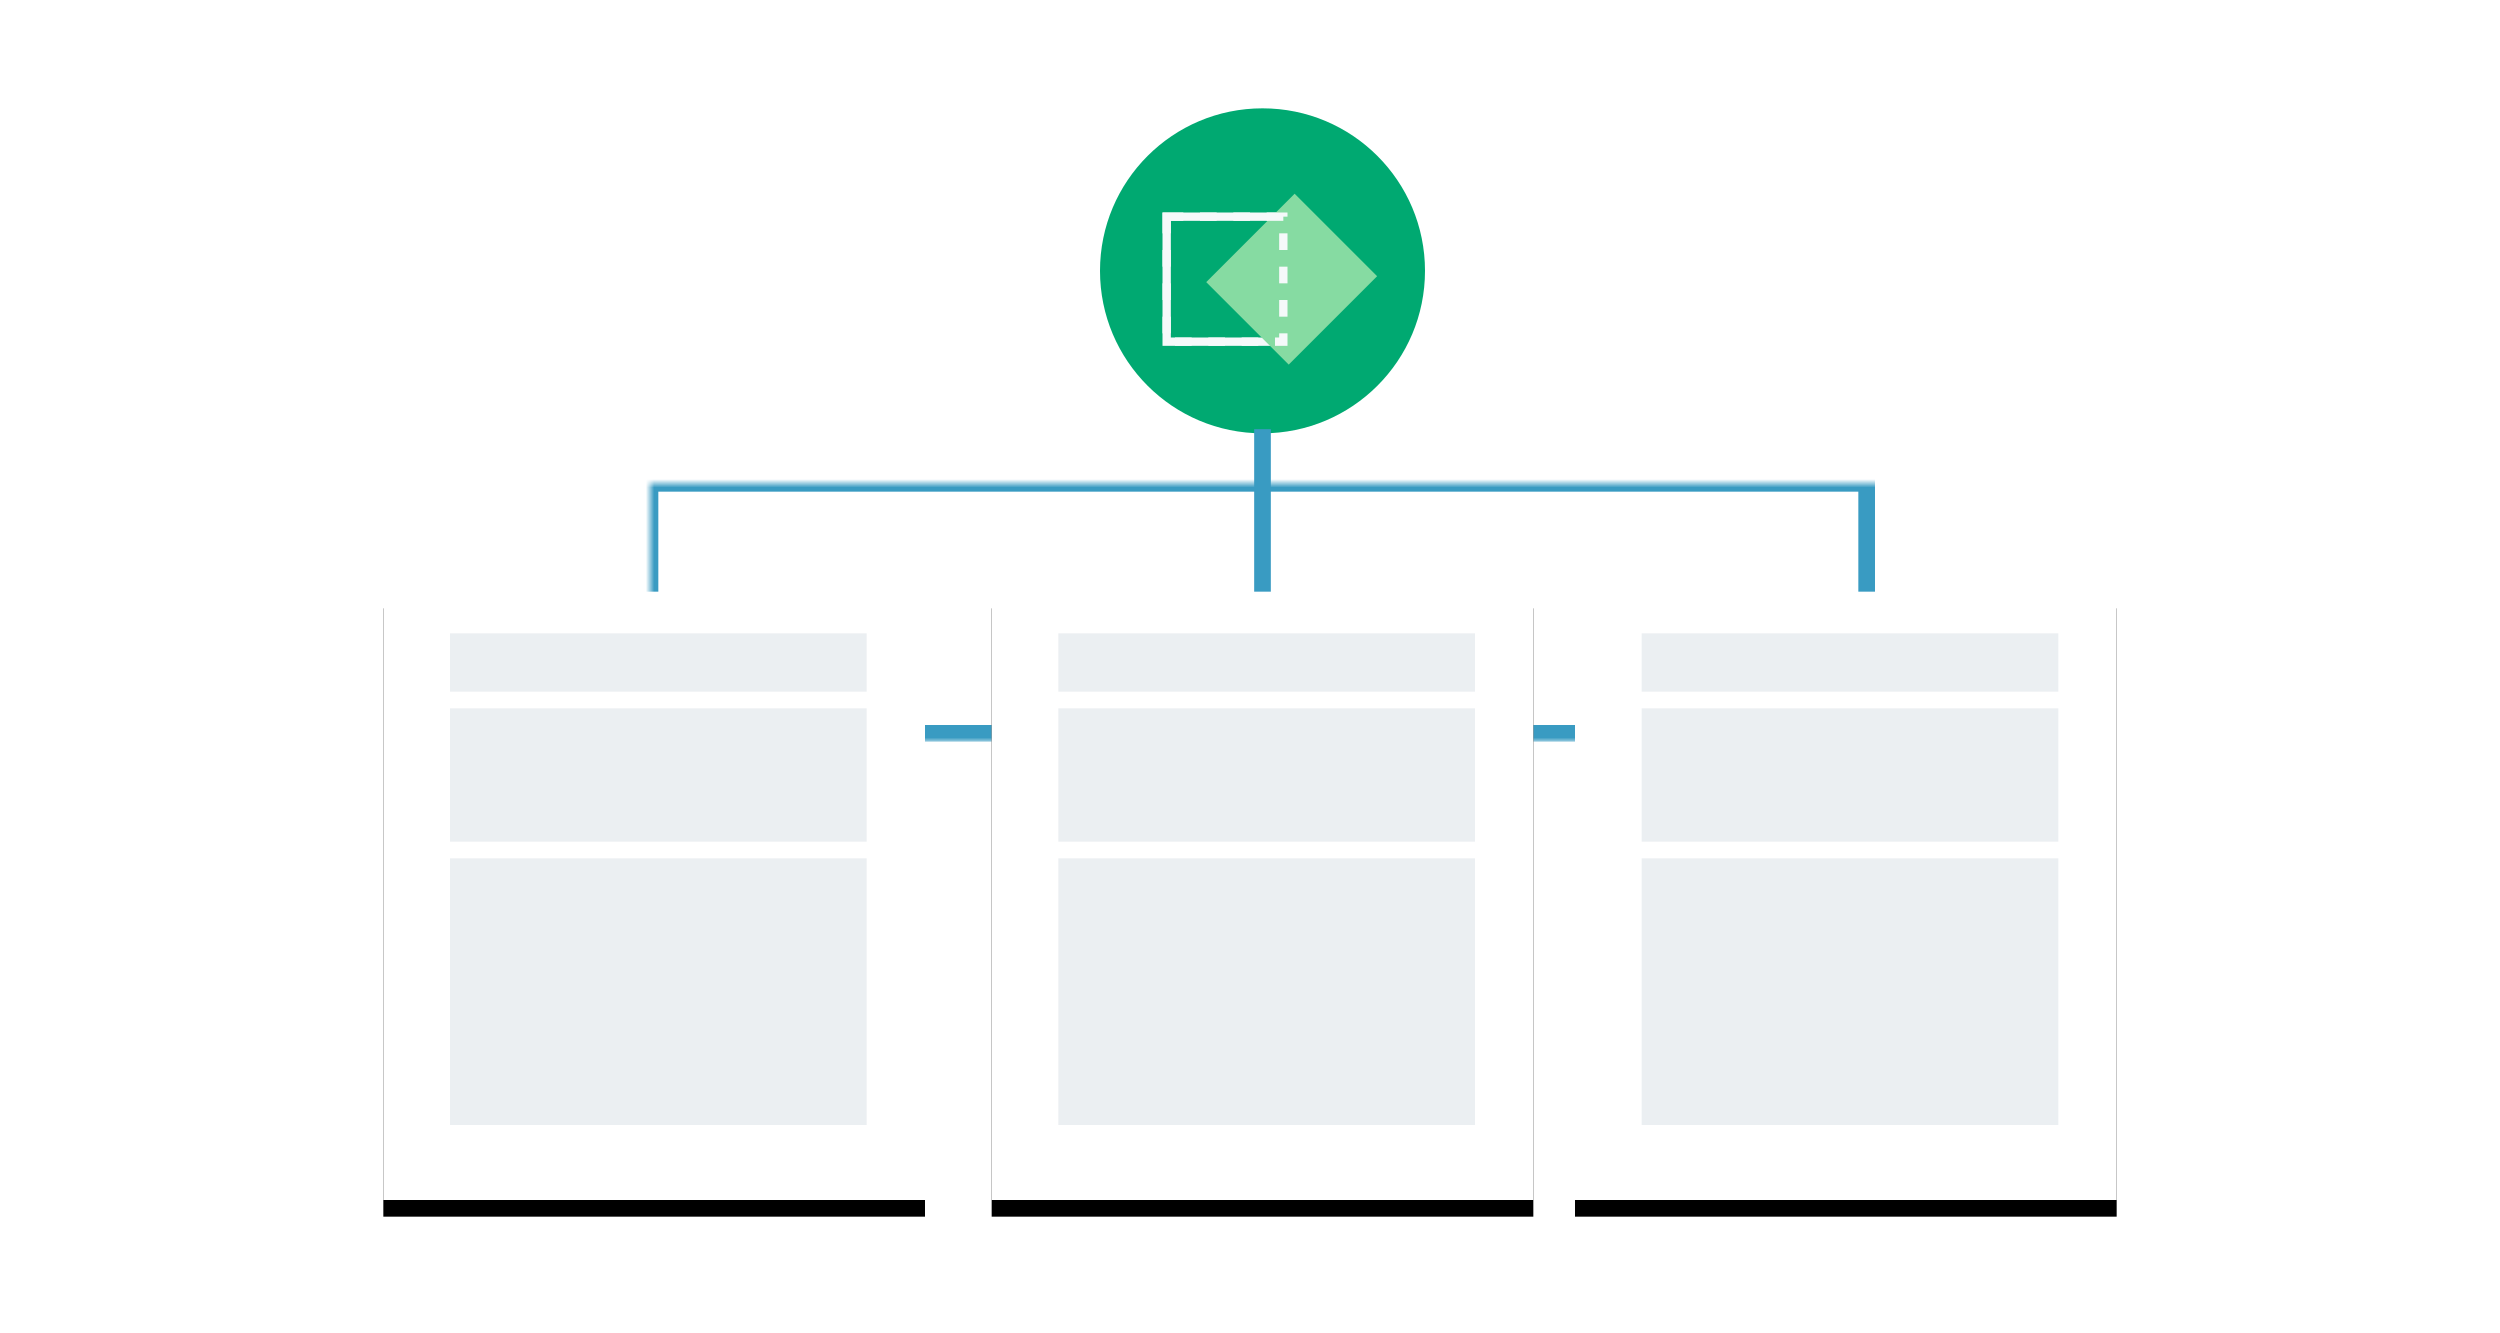 <?xml version="1.0" encoding="UTF-8"?>
<svg width="300px" height="160px" viewBox="0 0 300 160" version="1.1" xmlns="http://www.w3.org/2000/svg" xmlns:xlink="http://www.w3.org/1999/xlink">
    <!-- Generator: Sketch 61 (89581) - https://sketch.com -->
    <title>illustrations / Point to point use</title>
    <desc>Created with Sketch.</desc>
    <defs>
        <rect id="path-1" x="0" y="0" width="175" height="31"></rect>
        <rect id="path-3" x="0" y="0" width="65" height="73"></rect>
        <filter x="-10.8%" y="-6.8%" width="121.5%" height="119.2%" filterUnits="objectBoundingBox" id="filter-4">
            <feOffset dx="0" dy="2" in="SourceAlpha" result="shadowOffsetOuter1"></feOffset>
            <feGaussianBlur stdDeviation="2" in="shadowOffsetOuter1" result="shadowBlurOuter1"></feGaussianBlur>
            <feColorMatrix values="0 0 0 0 0   0 0 0 0 0   0 0 0 0 0  0 0 0 0.1 0" type="matrix" in="shadowBlurOuter1"></feColorMatrix>
        </filter>
        <rect id="path-5" x="0" y="0" width="65" height="73"></rect>
        <filter x="-10.8%" y="-6.8%" width="121.5%" height="119.2%" filterUnits="objectBoundingBox" id="filter-6">
            <feOffset dx="0" dy="2" in="SourceAlpha" result="shadowOffsetOuter1"></feOffset>
            <feGaussianBlur stdDeviation="2" in="shadowOffsetOuter1" result="shadowBlurOuter1"></feGaussianBlur>
            <feColorMatrix values="0 0 0 0 0   0 0 0 0 0   0 0 0 0 0  0 0 0 0.1 0" type="matrix" in="shadowBlurOuter1"></feColorMatrix>
        </filter>
        <rect id="path-7" x="0" y="0" width="65" height="73"></rect>
        <filter x="-10.8%" y="-6.8%" width="121.5%" height="119.2%" filterUnits="objectBoundingBox" id="filter-8">
            <feOffset dx="0" dy="2" in="SourceAlpha" result="shadowOffsetOuter1"></feOffset>
            <feGaussianBlur stdDeviation="2" in="shadowOffsetOuter1" result="shadowBlurOuter1"></feGaussianBlur>
            <feColorMatrix values="0 0 0 0 0   0 0 0 0 0   0 0 0 0 0  0 0 0 0.1 0" type="matrix" in="shadowBlurOuter1"></feColorMatrix>
        </filter>
    </defs>
    <g id="illustrations-/-Point-to-point-use" stroke="none" stroke-width="1" fill="none" fill-rule="evenodd">
        <g id="编组-29">
            <rect id="矩形" x="0" y="0" width="300" height="160"></rect>
            <g id="编组-15" transform="translate(46, 13)">
                <g id="矩形" transform="translate(19, 39)">
                    <mask id="mask-2" fill="white">
                        <use xlink:href="#path-1"></use>
                    </mask>
                    <g id="蒙版"></g>
                    <rect stroke="#399BC2" stroke-width="2" mask="url(#mask-2)" x="13" y="6" width="146" height="30"></rect>
                </g>
                <g id="编组-8" transform="translate(86, 0)">
                    <circle id="椭圆形" fill="#00A971" cx="19.5" cy="19.5" r="19.5"></circle>
                    <rect id="矩形" stroke="#F5F9FA" x="8" y="13" width="14" height="15"></rect>
                    <rect id="矩形备份-2" fill="#86DBA2" transform="translate(23, 20.5) rotate(-315) translate(-23, -20.5) " x="16" y="13" width="14" height="15"></rect>
                    <path d="M8,13 L22,13 L22,28 L8,28 L8,13 Z" id="矩形备份" stroke="#F5F9FA" stroke-dasharray="2"></path>
                </g>
                <line x1="105.5" y1="39.5" x2="105.5" y2="57.5" id="直线-4" stroke="#399BC2" stroke-width="2" stroke-linecap="square"></line>
                <g id="编组-14" transform="translate(0, 58)">
                    <g id="矩形">
                        <use fill="black" fill-opacity="1" filter="url(#filter-4)" xlink:href="#path-3"></use>
                        <use fill="#FFFFFF" fill-rule="evenodd" xlink:href="#path-3"></use>
                    </g>
                    <rect id="矩形" fill="#EBEFF2" x="8" y="5" width="50" height="7"></rect>
                    <rect id="矩形备份-5" fill="#EBEFF2" x="8" y="14" width="50" height="16"></rect>
                    <rect id="矩形备份-7" fill="#EBEFF2" x="8" y="32" width="50" height="32"></rect>
                </g>
                <g id="编组-14备份" transform="translate(73, 58)">
                    <g id="矩形">
                        <use fill="black" fill-opacity="1" filter="url(#filter-6)" xlink:href="#path-5"></use>
                        <use fill="#FFFFFF" fill-rule="evenodd" xlink:href="#path-5"></use>
                    </g>
                    <rect id="矩形" fill="#EBEFF2" x="8" y="5" width="50" height="7"></rect>
                    <rect id="矩形备份-5" fill="#EBEFF2" x="8" y="14" width="50" height="16"></rect>
                    <rect id="矩形备份-7" fill="#EBEFF2" x="8" y="32" width="50" height="32"></rect>
                </g>
                <g id="编组-14备份-2" transform="translate(143, 58)">
                    <g id="矩形">
                        <use fill="black" fill-opacity="1" filter="url(#filter-8)" xlink:href="#path-7"></use>
                        <use fill="#FFFFFF" fill-rule="evenodd" xlink:href="#path-7"></use>
                    </g>
                    <rect id="矩形" fill="#EBEFF2" x="8" y="5" width="50" height="7"></rect>
                    <rect id="矩形备份-5" fill="#EBEFF2" x="8" y="14" width="50" height="16"></rect>
                    <rect id="矩形备份-7" fill="#EBEFF2" x="8" y="32" width="50" height="32"></rect>
                </g>
            </g>
        </g>
    </g>
</svg>